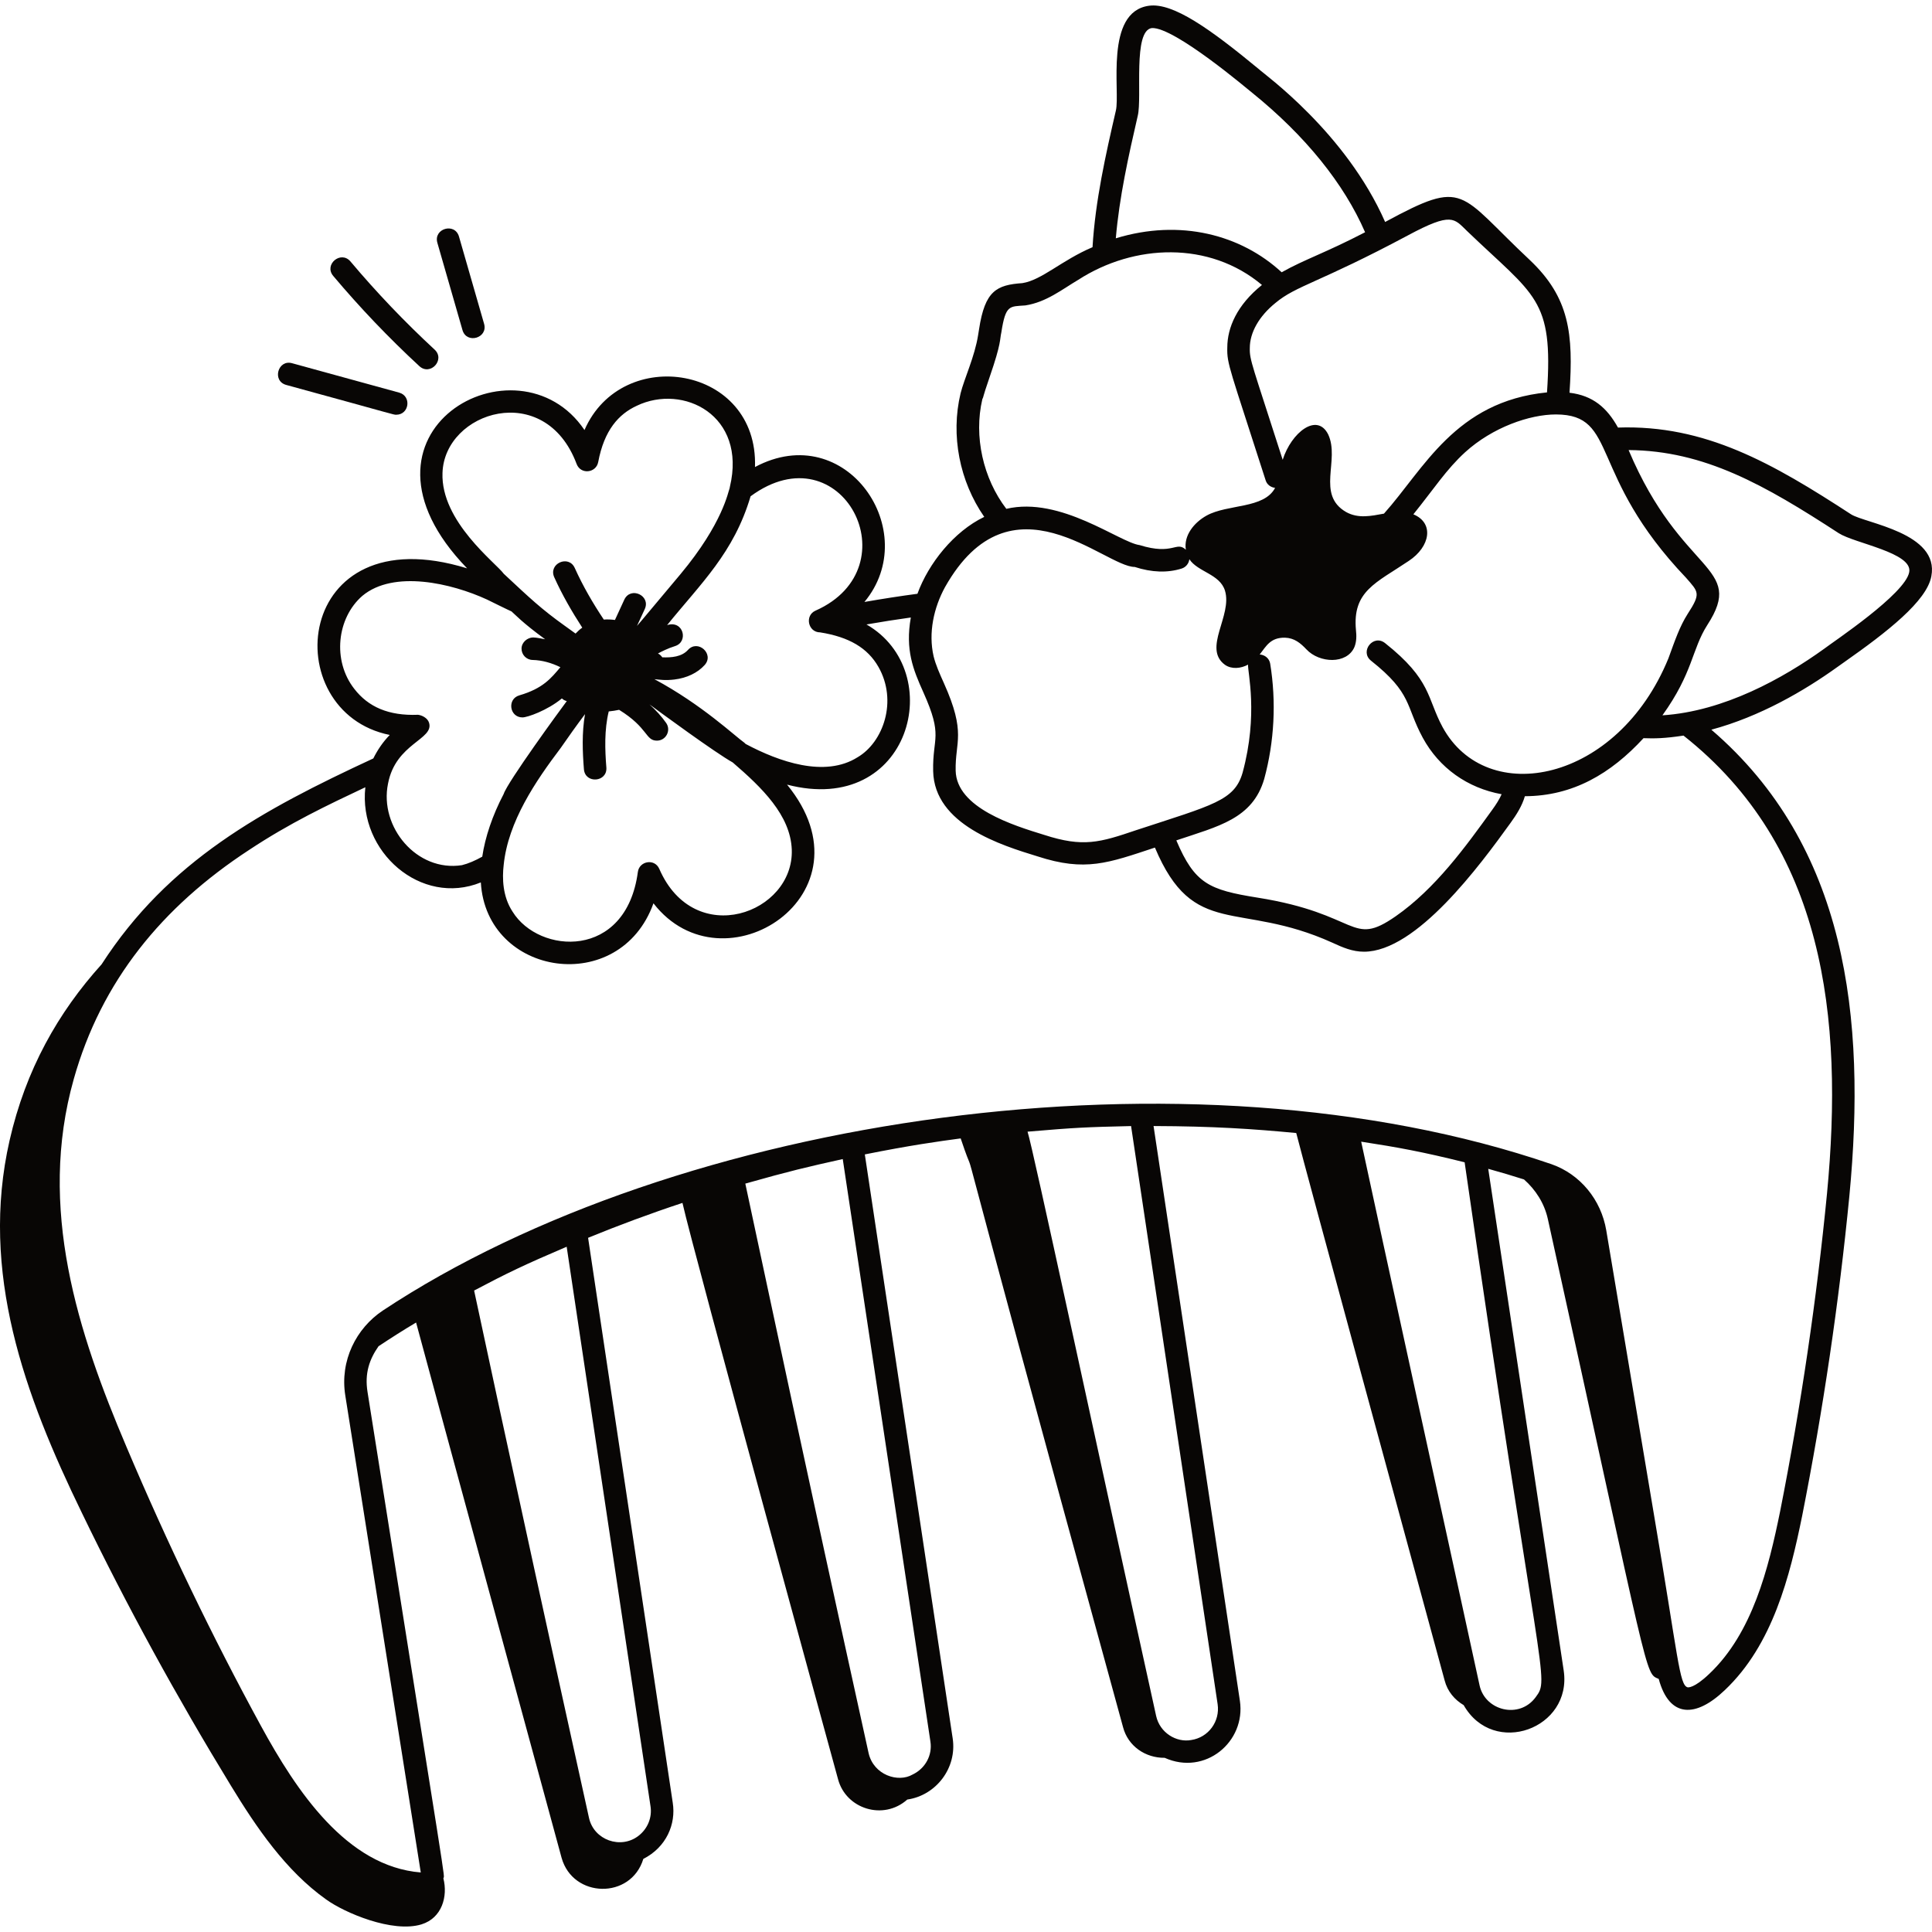 <svg style="fill-rule:evenodd;clip-rule:evenodd;stroke-linejoin:round;stroke-miterlimit:2;" xml:space="preserve" xmlns:xlink="http://www.w3.org/1999/xlink" xmlns="http://www.w3.org/2000/svg" version="1.1" viewBox="0 0 240 240" height="100%" width="100%"><g id="accessories"><path style="fill:#080605;fill-rule:nonzero;" d="M60.136,40.227l-3.119,-10.839c-0.516,-1.782 -3.195,-1.001 -2.687,0.773l3.119,10.838c0.509,1.777 3.195,1.004 2.687,-0.772Z"></path><path style="fill:#080605;fill-rule:nonzero;" d="M53.989,43.43c-3.698,-3.418 -7.215,-7.103 -10.454,-10.95c-1.192,-1.408 -3.331,0.384 -2.14,1.798c3.315,3.939 6.913,7.71 10.698,11.206c1.366,1.255 3.252,-0.802 1.896,-2.054Z"></path><path style="fill:#080605;fill-rule:nonzero;" d="M36.299,45.124c-1.763,-0.515 -2.545,2.193 -0.749,2.693c13.78,3.767 13.292,3.703 13.668,3.703c1.626,-0 1.931,-2.311 0.374,-2.745l-13.293,-3.651Z"></path><path style="fill:#080605;fill-rule:nonzero;" d="M229.939,63.887c-9.731,-6.335 -18.1,-11.146 -28.947,-10.773c-1.373,-2.472 -3.111,-3.976 -6.023,-4.328c0.498,-7.318 0.005,-11.815 -4.935,-16.489c-8.951,-8.379 -7.908,-10.168 -17.968,-4.722c-4.903,-11.146 -15.068,-18.381 -15.694,-18.993c-6.027,-4.977 -10.647,-8.279 -13.642,-7.868c-5.559,0.755 -3.549,10.69 -4.113,13.026c-1.272,5.508 -2.553,11.193 -2.899,16.967c-3.82,1.619 -6.302,4.09 -8.711,4.463c-3.214,0.225 -4.653,0.954 -5.382,5.711l-0.122,0.754c-0.413,2.642 -1.72,5.403 -2.175,7.22c-1.258,5.233 -0.122,10.947 2.938,15.354c-3.773,1.815 -6.931,5.791 -8.299,9.552c-2.118,0.281 -4.314,0.622 -6.585,1.017c7.278,-8.745 -2.26,-22.82 -13.594,-16.761c0.424,-12.607 -16.531,-15.289 -21.18,-4.596c-8.275,-12.268 -31.033,0.202 -14.581,17.182c-21.673,-6.693 -23.737,17.855 -9.611,20.695c-0.879,0.905 -1.528,1.885 -2.041,2.918c-13.843,6.423 -25.445,12.705 -33.754,25.577c-5.409,5.985 -9.428,13.099 -11.43,21.875c-3.724,16.35 1.843,31.6 8.978,46.263c5.607,11.605 11.802,22.896 18.505,33.874c3.177,5.214 6.822,10.585 11.84,14.153c2.274,1.647 8.233,4.194 11.841,3.096c2.565,-0.793 3.296,-3.496 2.722,-5.722c0.153,-0.643 0.807,4.127 -9.419,-60.403c-0.377,-2.33 0.229,-4.067 1.365,-5.692c1.502,-0.996 3.042,-1.983 4.665,-2.947c2.508,9.33 14.153,52.065 18.074,66.493c1.406,5.035 8.617,5.197 10.155,0.137c2.873,-1.458 4.07,-4.33 3.655,-6.97l-10.517,-70.183c3.787,-1.552 7.683,-3 11.723,-4.336c1.305,5.871 19.22,71.193 19.327,71.59c0.979,3.697 5.639,5.171 8.603,2.524c0.009,-0.001 0.019,-0.001 0.03,-0.003c3.544,-0.524 6.161,-3.91 5.609,-7.59c-1.109,-7.37 4.015,26.697 -10.915,-72.545c5.584,-1.122 9.185,-1.626 11.908,-1.988c3.209,9.534 -4.235,-15.765 20.168,73.132c0.62,2.376 2.794,3.839 5.171,3.812c5.03,2.259 10.102,-1.99 9.345,-7.079l-10.724,-71.403c7.476,0.026 12.324,0.355 17.724,0.868c1.101,4.364 14.225,52.527 18.434,68c0.355,1.373 1.244,2.406 2.365,3.07c3.711,6.508 13.501,2.928 12.426,-4.296l-9.375,-62.328c1.496,0.41 2.972,0.855 4.445,1.321c1.451,1.284 2.532,2.97 2.96,4.915c12.787,57.932 12.012,56.373 13.772,57.129c1.332,4.914 4.625,4.816 8.202,1.403c5.957,-5.628 8.091,-14.14 9.624,-21.684c2.608,-13.198 4.58,-26.567 5.861,-39.731c2.12,-22.158 -0.326,-43.452 -17.147,-57.903c6.052,-1.627 11.561,-4.845 15.633,-7.771l0.913,-0.648c5.271,-3.702 10.225,-7.559 10.781,-10.638c1.043,-5.408 -8.224,-6.574 -9.979,-7.701Zm-20.488,7.891c1.551,1.779 1.864,1.917 0.193,4.491c-0.987,1.551 -1.565,3.261 -2.388,5.515c-6.309,15.418 -22.562,18.65 -28.06,8.527c-1.94,-3.585 -1.352,-5.838 -7.143,-10.426c-1.448,-1.149 -3.185,1.043 -1.736,2.192c5.141,4.074 4.264,5.578 6.422,9.566c2.042,3.758 5.558,6.25 9.798,7.02c-0.285,0.647 -0.715,1.316 -1.164,1.93c-3.313,4.594 -7.067,9.801 -12.014,13.242c-5.619,3.898 -4.403,-0.306 -17.137,-2.327c-6.034,-0.966 -7.808,-1.731 -10.095,-7.113c5.211,-1.755 9.476,-2.668 10.921,-7.64c1.258,-4.626 1.512,-9.574 0.738,-14.315c-0.109,-0.657 -0.661,-1.094 -1.302,-1.139c0.818,-1.042 1.326,-2.115 3.137,-2.086c1.175,0.038 1.92,0.667 2.666,1.449c1.607,1.726 5.017,1.882 5.959,-0.273c0.275,-0.667 0.275,-1.412 0.196,-2.118c-0.455,-4.847 2.489,-5.851 6.547,-8.586c2.704,-1.779 3.185,-4.726 0.585,-5.797c2.6,-3.223 4.088,-5.571 6.431,-7.713c3.405,-3.091 8.005,-4.693 11.281,-4.693c7.833,0.018 3.881,7.409 16.165,20.294Zm-34.58,-42.525c5.508,-2.957 5.746,-2.112 7.381,-0.545c8.432,8.101 10.719,8.334 9.922,20.036c-11.4,1.133 -15.297,9.531 -20.253,15.061c-1.588,0.289 -3.179,0.645 -4.694,-0.194c-3.765,-2.157 -0.746,-6.468 -2.235,-9.644c-1.379,-2.762 -4.576,-0.249 -5.652,3.151c-3.77,-11.774 -4.13,-12.383 -4.085,-13.895c-0,-1.919 1.155,-3.95 3.182,-5.588c2.587,-2.169 5.393,-2.488 16.434,-8.382Zm-33.535,-14.871c0.561,-2.3 -0.625,-10.573 1.746,-10.897c2.823,-0.148 12.104,7.769 12.483,8.052c6.6,5.332 11.4,11.296 14.011,17.314c-4.957,2.575 -7.453,3.341 -10.366,4.972c-5.032,-4.649 -12.58,-6.674 -20.599,-4.22c0.431,-5.081 1.573,-10.23 2.725,-15.221Zm-19.308,35.212c0.219,-0.458 -0.093,0.153 0.921,-2.793c1.461,-4.224 1.239,-4.629 1.438,-5.492c0.537,-3.494 1.029,-3.218 2.986,-3.369c2.616,-0.403 4.57,-1.999 6.581,-3.185c6.931,-4.47 16.272,-4.846 22.811,0.643c-3.101,2.489 -4.306,5.297 -4.306,7.781c-0.06,2.057 0.324,2.629 4.771,16.507c0.17,0.534 0.646,0.854 1.168,0.92c-1.387,2.621 -5.87,1.989 -8.501,3.435c-1.565,0.867 -2.873,2.477 -2.587,4.248c-1.206,-1.13 -1.53,0.736 -5.744,-0.576c-2.502,-0.327 -9.806,-6.095 -16.557,-4.504c-2.883,-3.772 -4.062,-9.001 -2.981,-13.615Zm-4.628,23.329c8.197,-14.517 19.813,-2.494 23.559,-2.494c2.119,0.688 4.077,0.751 5.832,0.198c0.535,-0.17 0.89,-0.636 0.956,-1.159c1.052,1.594 3.786,1.831 4.424,3.905c0.945,3.116 -2.803,7.161 -0,9.213c0.823,0.572 1.959,0.471 2.867,-0.022c-0.069,0.914 1.298,6.163 -0.682,13.434c-1.004,3.465 -3.675,3.997 -13.217,7.129c-4.524,1.536 -6.586,2.154 -11.413,0.59c-3.815,-1.173 -10.912,-3.349 -11.01,-7.989c-0.08,-3.631 1.356,-4.599 -1.467,-10.881c-0.519,-1.153 -1.008,-2.243 -1.273,-3.32c-0.667,-2.915 0.013,-6.024 1.424,-8.604Zm-24.16,-11.273c11.326,-8.337 20.189,8.828 8.064,14.208c-1.364,0.599 -0.935,2.698 0.582,2.698c3.598,0.575 5.896,1.936 7.238,4.292c2.407,4.227 0.601,9.351 -2.591,11.22c-4.067,2.572 -9.775,0.548 -13.892,-1.644c-0.044,-0.038 -0.085,-0.08 -0.134,-0.114l0.008,-0.011c-1.184,-0.823 -5.301,-4.755 -11.22,-7.929c0.68,0.064 1.365,0.18 2.494,0.04c1.534,-0.186 2.863,-0.823 3.74,-1.792c1.247,-1.372 -0.839,-3.249 -2.071,-1.878c-0.781,0.858 -2.045,0.961 -3.187,0.914c-0.14,-0.205 -0.318,-0.369 -0.537,-0.475c0.397,-0.219 1.255,-0.651 2.113,-0.916c1.718,-0.526 1.059,-3.261 -0.977,-2.609c4.215,-5.211 8.288,-8.973 10.37,-16.004Zm-20.704,33.905c0.146,1.843 2.932,1.626 2.788,-0.219c-0.177,-2.206 -0.261,-4.674 0.295,-6.96c0.468,-0.046 0.884,-0.114 1.288,-0.2c3.644,2.251 3.249,3.829 4.699,3.829c1.123,0 1.793,-1.271 1.145,-2.2c-0.575,-0.823 -1.29,-1.591 -2.066,-2.301c1.325,0.977 8.128,5.976 10.338,7.212c3.628,3.127 7.165,6.542 7.334,10.817c0.289,7.942 -12.094,12.435 -16.454,2.41c-0.582,-1.343 -2.489,-0.983 -2.666,0.372c-1.461,10.943 -12.287,10.236 -15.561,4.939c-1.255,-1.896 -1.297,-4.183 -1.109,-5.791c0.54,-5.413 4.007,-10.473 7.073,-14.531c0.972,-1.399 1.954,-2.786 3.032,-4.221c-0.408,2.346 -0.305,4.715 -0.136,6.844Zm-17.568,-36.801c0.241,-7.667 12.732,-11.599 16.661,-1.121c0.511,1.356 2.425,1.128 2.682,-0.233c0.744,-3.962 2.538,-5.958 4.797,-6.997c5.757,-2.758 13.679,1.174 11.563,10.063c-0.007,0.029 -0.004,0.005 -0.039,0.201c-0.175,0.374 -0.807,4.308 -6.095,10.651c-6.359,7.604 -4.449,5.295 -5.408,6.436l0.966,-2.092c0.771,-1.683 -1.763,-2.85 -2.541,-1.173l-1.163,2.524c-0.466,-0.061 -0.931,-0.085 -1.384,-0.048c-1.364,-2.041 -2.602,-4.173 -3.609,-6.412c-0.764,-1.682 -3.306,-0.538 -2.549,1.151c0.98,2.179 2.181,4.258 3.482,6.265c-0.3,0.206 -0.57,0.457 -0.832,0.735c-0.373,-0.269 -1.67,-1.204 -1.297,-0.934c-2.987,-2.137 -4.326,-3.418 -7.62,-6.492c-0.961,-1.339 -7.834,-6.483 -7.614,-12.524Zm-6.767,38.594c0.954,-5.041 5.761,-5.476 5.094,-7.575c-0.187,-0.598 -0.902,-0.929 -1.365,-0.98c-3.649,0.143 -6.185,-0.971 -7.924,-3.229c-2.736,-3.5 -2.166,-8.793 1.011,-11.548c3.9,-3.249 11.097,-1.56 15.485,0.463c0.161,0.079 2.872,1.417 3.041,1.475c0.373,0.312 1.335,1.392 4.176,3.457c-0.499,-0.082 -0.993,-0.212 -1.499,-0.225c-0.712,0.018 -1.411,0.593 -1.432,1.361c-0.018,0.771 0.592,1.416 1.363,1.435c1.204,0.027 2.377,0.37 3.463,0.9c-1.151,1.361 -2.153,2.64 -5.097,3.497c-1.55,0.442 -1.23,2.741 0.384,2.741c0.631,0 3.093,-0.877 4.867,-2.333c0.005,-0.003 0.024,-0.019 0.032,-0.027c0.176,0.172 0.373,0.273 0.608,0.334c-0.812,1.077 -7.371,10.063 -7.842,11.543c-1.394,2.65 -2.305,5.379 -2.658,7.781c-0.87,0.486 -1.709,0.854 -2.523,1.056c-5.602,0.876 -10.288,-4.742 -9.184,-10.126Zm32.607,127.025c0.221,1.401 -0.356,2.814 -1.507,3.691c-2.187,1.686 -5.533,0.527 -6.136,-2.25c-10.916,-49.478 -13.826,-63.552 -14.268,-65.498c4.051,-2.147 6.274,-3.213 11.498,-5.442l10.413,69.499Zm34.775,-8.006c0.249,1.66 -0.621,3.313 -2.22,4.073c-1.792,1.045 -4.837,0.063 -5.462,-2.658c-8.485,-38.55 -11.792,-54.321 -15.315,-70.75c5.626,-1.589 7.566,-2.039 12.103,-3.048l10.894,72.383Zm35.675,-4.672c0.318,2.142 -1.141,4.14 -3.278,4.456c-1.848,0.341 -3.902,-0.896 -4.362,-2.998c-7.932,-36.005 -15.282,-70.436 -15.972,-72.573c6.067,-0.514 7.147,-0.561 12.86,-0.696l10.752,71.811Zm39.499,-0.852c-2.017,2.734 -6.251,1.675 -6.952,-1.448c-2.632,-12.163 -12.867,-58.892 -14.714,-67.573c4.591,0.706 7.629,1.263 12.851,2.563c9.403,65.378 10.642,63.992 8.815,66.458Zm36.199,-62.564c-1.274,13.073 -3.231,26.35 -5.82,39.451c-1.447,7.117 -3.439,15.133 -8.807,20.205c-1.92,1.835 -2.645,1.668 -2.682,1.671c-1.04,-0.272 -1.158,-3.637 -4.151,-21.24l-5.959,-35.521c-0.644,-3.828 -3.247,-6.979 -6.804,-8.225c-44.944,-15.39 -108.595,-6.052 -145.193,18.191c-3.273,2.188 -5.348,6.194 -4.644,10.558l9.374,59.235c-9.202,-0.739 -15.445,-10.121 -19.858,-18.214c-5.998,-10.998 -11.611,-22.641 -16.683,-34.612c-6.081,-14.289 -11.083,-29.72 -6.567,-45.727c3.418,-12.146 10.959,-21.394 21.775,-28.464c5.079,-3.365 9.699,-5.549 14.447,-7.792c-0.889,8.025 6.931,14.833 14.347,11.823c0.684,11.726 17.28,14.214 21.444,2.595c8.654,11.175 27.735,-1.149 16.595,-14.744c15.359,3.998 20.027,-14.068 9.867,-19.897c1.897,-0.332 3.729,-0.615 5.509,-0.864c-0.71,4.013 0.277,6.446 1.553,9.285c2.502,5.567 1.129,5.517 1.221,9.795c0.141,6.658 8.496,9.224 12.964,10.593c5.95,1.94 8.779,0.828 14.585,-1.091c4.818,11.44 10.351,6.533 22.032,11.81c1.297,0.599 2.505,1.125 3.936,1.125c6.514,-0 14.403,-10.725 18.201,-15.99c0.748,-1.031 1.446,-2.135 1.787,-3.325c5.976,-0.025 10.67,-2.797 14.739,-7.21c1.355,0.049 2.607,0.038 4.966,-0.322c17.458,13.779 19.931,34.903 17.826,56.901Zm-0.369,-67.674c-5.051,3.637 -12.427,7.763 -20.075,8.255c3.812,-5.305 3.638,-8.178 5.571,-11.21c4.844,-7.47 -3.194,-6.141 -9.772,-21.742c9.424,0.074 16.883,4.323 26.112,10.332c1.98,1.263 9.212,2.423 8.746,4.834c-0.489,2.714 -9.453,8.66 -10.582,9.531Z"></path></g></svg>